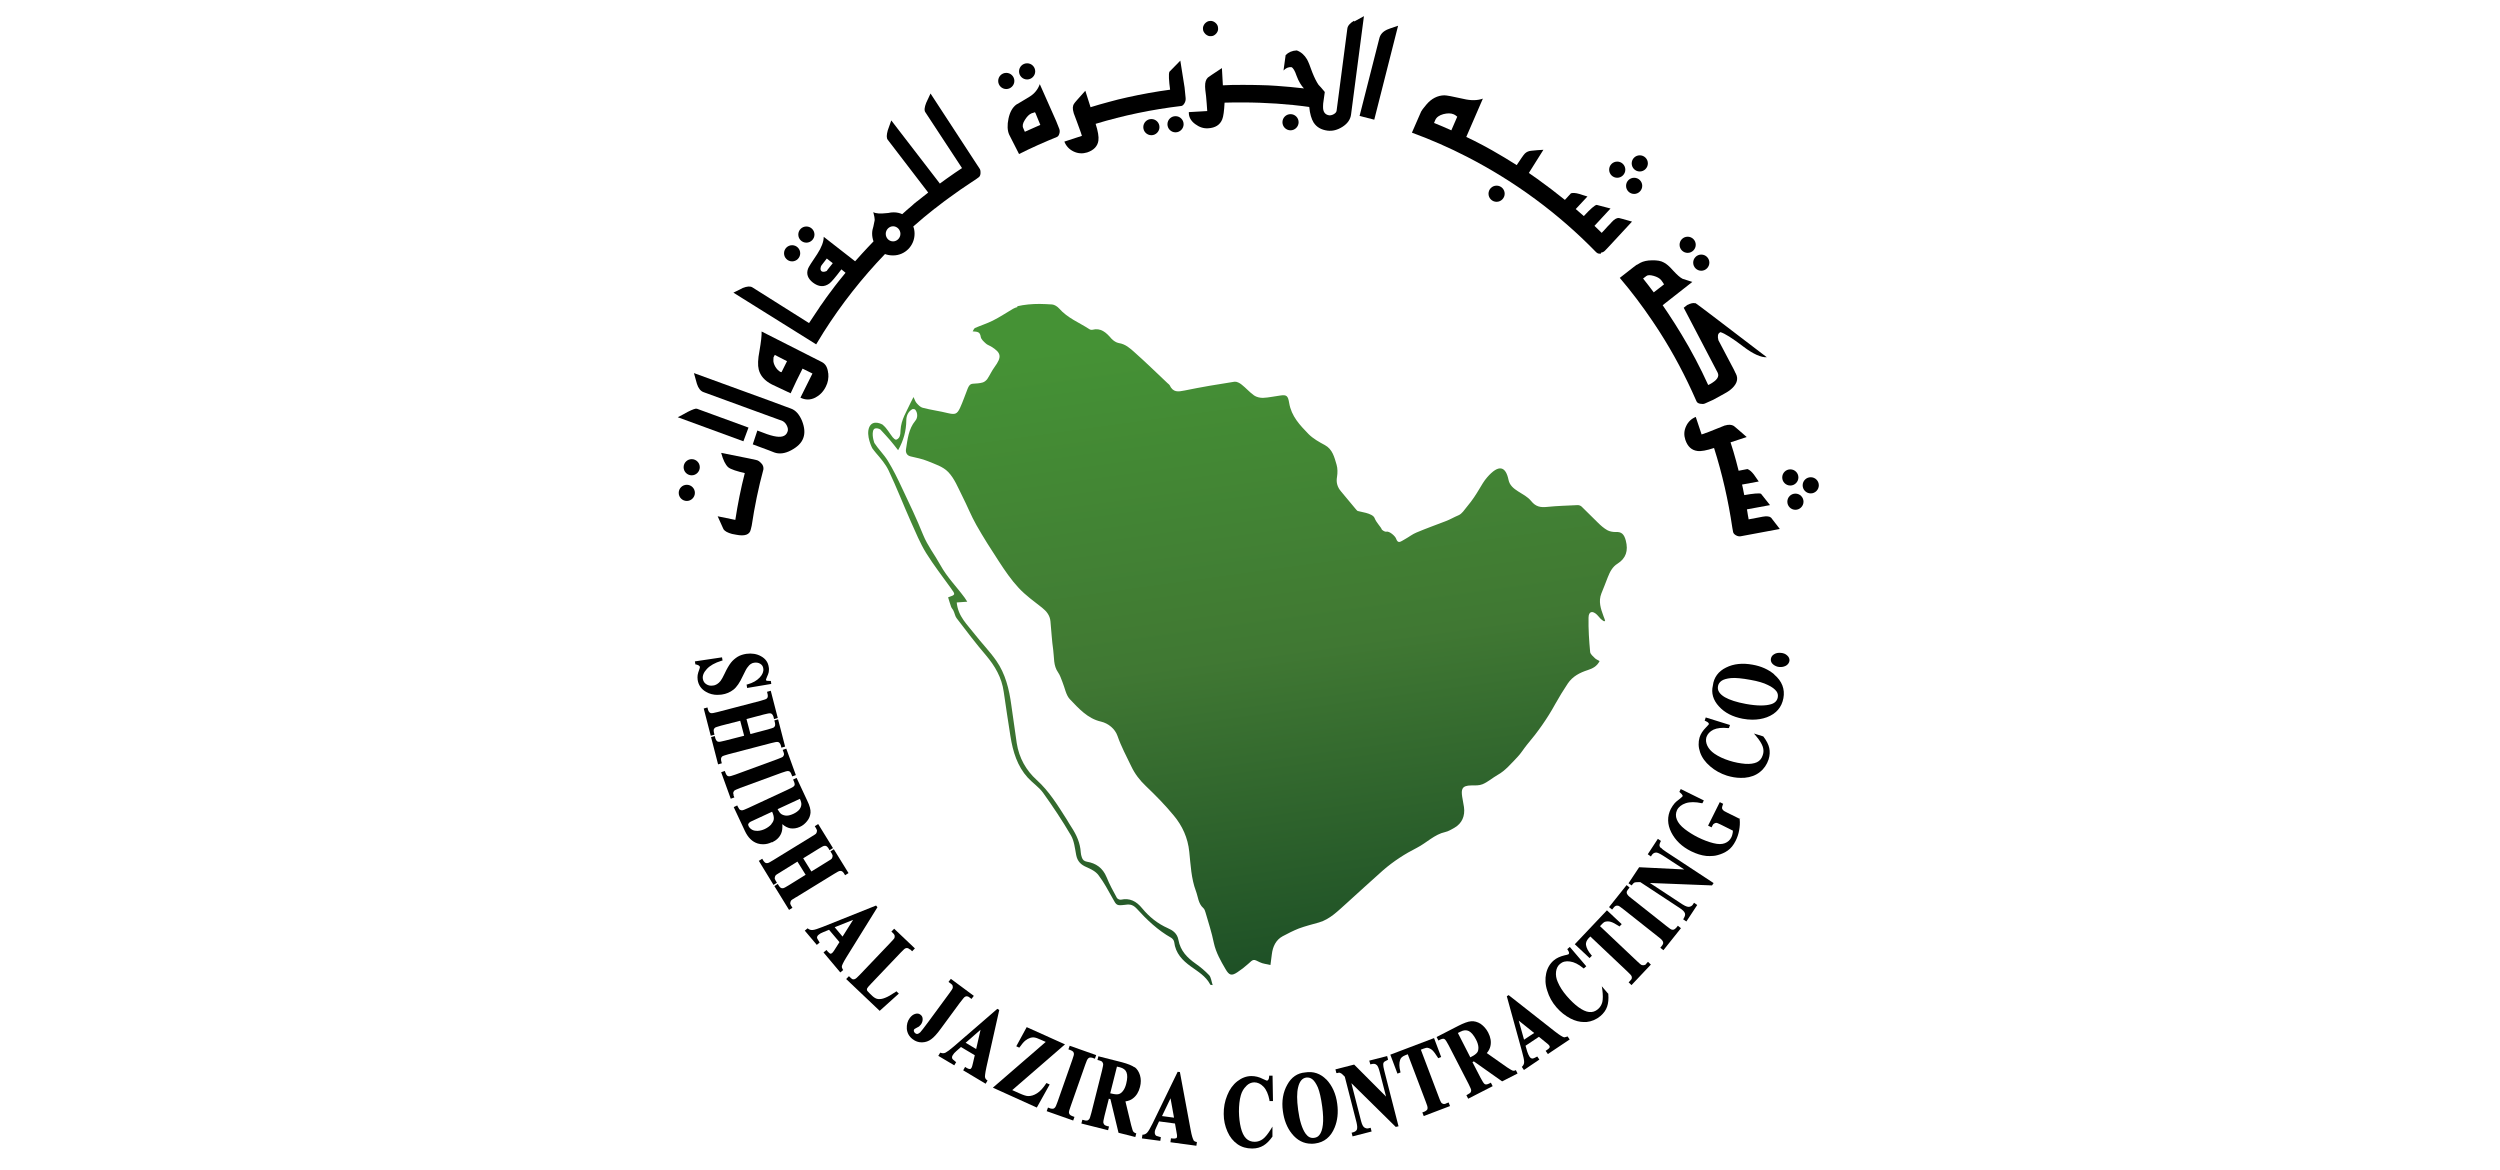 <?xml version="1.0" encoding="UTF-8"?>
<svg id="Layer_1" data-name="Layer 1" xmlns="http://www.w3.org/2000/svg" xmlns:xlink="http://www.w3.org/1999/xlink" viewBox="0 0 235 110">
  <defs>
    <style>
      .cls-1 {
        clip-path: url(#clippath-1);
      }

      .cls-2 {
        clip-path: url(#clippath);
      }

      .cls-3 {
        fill: none;
      }

      .cls-4 {
        fill: url(#linear-gradient);
      }
    </style>
    <clipPath id="clippath">
      <rect class="cls-3" x="63.65" y="1.15" width="107.7" height="107.7"/>
    </clipPath>
    <clipPath id="clippath-1">
      <path class="cls-3" d="m95.65,28.86c-.15.04-.29.09-.43.17-.63.37-1.24.78-1.9,1.11-.54.27-1.12.45-1.67.69-.1.05-.15.22-.22.32.41.04.69,0,.76.52.04.23.28.44.48.62.13.13.33.18.49.28.98.6,1.02.98.33,1.93-.26.35-.44.76-.68,1.12-.11.15-.27.28-.43.33-.3.09-.62.1-.93.12-.28.02-.39.22-.49.46-.24.61-.45,1.23-.72,1.82-.28.6-.49.63-1.11.49-.79-.2-1.61-.3-2.4-.51-.21-.05-.41-.26-.57-.44-.12-.13-.18-.34-.29-.57-.1.2-.18.35-.26.51-.38.84-.91,1.61-.96,2.61,0,.21-.02.44-.1.62-.05.12-.21.26-.32.27-.1.01-.23-.13-.32-.23-.3-.38-.54-.83-.88-1.12l-.06-.06s-.91-.55-1.26.23c-.34.79.28,1.98.28,1.98.11.16.23.3.35.45.44.51.9,1.04,1.19,1.65.76,1.6,1.39,3.24,2.11,4.85.44.98.85,1.98,1.4,2.88.72,1.16,1.56,2.24,2.35,3.34.44.61.44.6-.27.85.1.29.17.6.28.88.05.15.17.24.23.39.11.23.15.51.29.69.9,1.18,1.8,2.37,2.76,3.49.84,1,1.48,2.07,1.67,3.44.2,1.39.41,2.78.63,4.17.23,1.45.65,2.82,1.63,3.89.46.5,1.04.88,1.43,1.41.93,1.3,1.82,2.63,2.63,4.02.3.51.37,1.21.49,1.84.12.61.45.91.95,1.13.41.18.88.4,1.15.77.51.67.91,1.43,1.33,2.18.35.65.38.69,1.09.61.4-.05.73-.11,1.15.33.96,1.06,2.01,2.06,3.26,2.76.12.07.26.24.28.39.13,1.09.79,1.74,1.56,2.3.67.49,1.41.9,1.84,1.72,0,.02.07.01.22.04-.12-.35-.15-.73-.33-.93-.39-.41-.83-.78-1.29-1.1-.77-.55-1.41-1.18-1.6-2.22-.11-.62-.55-.91-1.01-1.11-.93-.41-1.73-1.05-2.39-1.85-.56-.69-1.18-1-2.01-.82-.11.02-.33-.07-.38-.18-.34-.62-.69-1.26-.96-1.93-.37-.9-1.02-1.32-1.85-1.46-.27-.05-.4-.17-.48-.41-.05-.15-.09-.3-.1-.46-.05-.89-.4-1.65-.87-2.37-.16-.23-.29-.48-.44-.72-.85-1.33-1.67-2.68-2.84-3.73-.98-.89-1.65-2.05-1.87-3.46-.17-1.19-.35-2.39-.51-3.58-.2-1.5-.56-2.94-1.41-4.16-.62-.89-1.38-1.66-2.04-2.51-.68-.89-1.56-1.65-1.68-2.97.3-.02.61-.04.99-.07-.11-.16-.18-.27-.24-.37-.76-1.04-1.66-1.93-2.29-3.08-.52-.95-1.19-1.79-1.62-2.84-.6-1.49-1.29-2.94-1.98-4.39-.41-.88-.84-1.76-1.34-2.57-.37-.6-.89-1.09-1.26-1.67,0,0-.24-.61-.13-1.11s.69-.16.69-.16c.3.33.61.65.9.99.26.29.49.61.77.96.52-.93.76-1.82.77-2.8,0-.45.18-.83.55-1.05.07-.04.24-.02.29.04.23.28.26.76,0,1.05-.63.76-.72,1.73-.87,2.67-.05.32.09.59.43.67.54.13,1.09.23,1.6.44.67.28,1.44.51,1.93,1.02.59.6.93,1.48,1.33,2.27.46.9.83,1.85,1.33,2.73.66,1.16,1.37,2.28,2.1,3.39.57.88,1.17,1.76,1.87,2.51.66.71,1.45,1.27,2.21,1.87.41.33.73.71.78,1.28.09.9.13,1.8.26,2.69.1.71,0,1.46.46,2.11.18.26.28.57.4.88.23.55.33,1.23.69,1.62.85.89,1.69,1.84,2.94,2.12.69.16,1.32.68,1.55,1.34.35,1.01.84,1.91,1.29,2.85.34.72.8,1.32,1.38,1.87.91.87,1.82,1.79,2.63,2.78.79.95,1.32,2.08,1.45,3.41.13,1.23.18,2.49.62,3.67.21.55.22,1.18.69,1.6.11.09.17.26.21.4.28.96.59,1.91.79,2.89.2.91.65,1.69,1.1,2.46.34.59.57.65,1.11.29.35-.23.69-.49,1.01-.78.51-.48.5-.46,1.1-.16.3.15.66.17,1,.26.05-.41.1-.72.13-1.01.09-.74.39-1.35,1.01-1.69.5-.27,1-.52,1.52-.73.62-.23,1.27-.39,1.9-.57,1.04-.3,1.79-1.09,2.58-1.79,1.15-1.04,2.28-2.08,3.44-3.11.98-.85,2.06-1.55,3.19-2.12.9-.46,1.65-1.26,2.66-1.48.3-.06.6-.26.88-.41.69-.4,1-1.1.88-1.94-.05-.33-.12-.65-.17-.98-.09-.65-.06-1.05.87-1.05.35,0,.72.02,1.04-.11.51-.21.94-.6,1.43-.88.71-.39,1.27-1.07,1.85-1.67.33-.34.59-.78.9-1.16,1-1.18,1.9-2.44,2.66-3.83.37-.66.76-1.3,1.18-1.93.46-.68,1.13-1.02,1.87-1.26.46-.15.87-.35,1.12-.85-.16-.1-.32-.15-.43-.26-.18-.18-.45-.39-.46-.61-.1-1.06-.17-2.13-.15-3.21.01-.6.37-.68.79-.28.13.12.23.27.35.39.1.1.22.17.33.24l.09-.07c-.05-.13-.09-.28-.15-.41-.26-.71-.5-1.39-.2-2.15.21-.5.4-1.01.6-1.52s.45-.99.91-1.27c.79-.5,1.04-1.21.78-2.19-.16-.59-.4-.83-.96-.79-.26,0-.55-.05-.77-.17-.32-.18-.62-.44-.89-.71-.51-.49-1.01-1.01-1.52-1.5-.09-.09-.24-.15-.37-.15-.96.05-1.93.07-2.89.17-.6.06-1.05,0-1.5-.56-.63-.78-1.91-.96-2.12-1.98-.26-1.27-.91-1.51-2.01-.24-.6.69-.85,1.51-1.88,2.74-.28.34-.48.68-.8.82-.5.21-.74.38-1.24.57-.91.35-1.83.68-2.73,1.06-.37.15-.69.41-1.05.61-.48.27-.67.48-.87-.06-.07-.2-.61-.72-.93-.63-.13.02-.4-.17-.41-.22-.05-.2-.51-.63-.67-1.06-.18-.48-1.45-.6-1.6-.67-.07-.05-.13-.13-.2-.21-.45-.55-.9-1.09-1.35-1.62-.34-.4-.48-.83-.38-1.38.06-.37.06-.79-.04-1.13-.21-.71-.38-1.46-1.1-1.85-.54-.29-1.1-.6-1.54-1.04-.79-.82-1.61-1.65-1.82-2.93-.11-.67-.24-.78-.84-.69-.55.07-1.09.2-1.63.22-.28,0-.6-.07-.83-.23-.41-.29-.77-.71-1.17-1.02-.18-.15-.46-.29-.66-.27-1.57.24-3.15.51-4.71.83-.6.12-1.07.2-1.4-.51-.04-.07-.12-.11-.18-.17-1.04-.98-2.06-1.98-3.11-2.91-.43-.39-.87-.78-1.48-.87-.24-.04-.51-.22-.69-.41-.5-.59-1.01-1.05-1.8-.84-.1.02-.22-.01-.3-.07-.95-.62-2.02-1.02-2.83-1.94-.16-.18-.43-.35-.65-.37-.4-.02-.79-.05-1.19-.05-.71,0-1.41.06-2.1.22"/>
    </clipPath>
    <linearGradient id="linear-gradient" x1="-639.18" y1="540.48" x2="-638.86" y2="540.48" gradientTransform="translate(-89070.97 147020.21) rotate(82.14) scale(207.71 -200.65) skewX(-.33)" gradientUnits="userSpaceOnUse">
      <stop offset="0" stop-color="#459235"/>
      <stop offset="0" stop-color="#459235"/>
      <stop offset=".46" stop-color="#407833"/>
      <stop offset="1" stop-color="#164723"/>
    </linearGradient>
  </defs>
  <g class="cls-2">
    <g>
      <path d="m67.46,65.31c.12,0,.24,0,.38-.02.43-.06.79-.22,1.1-.46s.6-.67.88-1.28c.2-.41.34-.69.43-.8.11-.16.23-.28.35-.35.09-.06.2-.1.32-.11.2-.02.38,0,.55.11.16.1.26.24.28.45.04.27-.07.55-.33.83-.27.29-.65.51-1.15.65l-.09.02.05.32,2.27-.38-.04-.28h-.09c-.24,0-.32-.02-.33-.04-.02-.01-.04-.02-.04-.06,0,0,0-.07.1-.29.09-.18.13-.32.16-.44.02-.16.04-.32,0-.48-.06-.44-.3-.78-.72-1.01-.4-.23-.88-.3-1.39-.23-.3.05-.57.13-.82.28-.23.15-.45.33-.62.55s-.38.56-.6,1.04c-.15.32-.28.55-.38.68-.1.12-.21.23-.33.3s-.24.12-.38.13c-.23.04-.44,0-.62-.12-.18-.11-.29-.27-.33-.5-.05-.29.07-.61.37-.93.29-.32.76-.59,1.39-.78l.09-.02-.05-.3-2.55.38.05.29h.07c.11.04.21.06.26.11.05.04.09.09.09.11,0,.04,0,.11-.05.23-.09.22-.13.4-.16.54-.02.15-.02.29,0,.45.07.49.34.88.78,1.13.33.2.71.29,1.1.29"/>
      <path d="m67.79,71.51c-.02-.11-.02-.2,0-.27.04-.07.07-.12.13-.16.04-.02.16-.07.55-.18l4.02-1.05c.39-.1.51-.11.55-.11.09,0,.16.02.2.06.06.05.11.13.15.24l.06.24.35-.1-.66-2.56-.35.1.06.24c.02.11.02.2,0,.27-.04.07-.07.12-.13.16-.04.02-.16.07-.55.18l-1.63.43-.37-1.41,1.63-.43c.39-.1.51-.11.55-.11.09,0,.16.02.2.06.06.05.11.13.15.24l.06.24.35-.1-.66-2.56-.35.1.06.24c.02.11.02.2,0,.27-.04.07-.07.12-.13.16-.04.02-.16.07-.55.18l-4.02,1.05c-.39.1-.51.11-.55.11-.09,0-.16-.02-.2-.06-.06-.05-.11-.13-.15-.24l-.06-.24-.35.1.66,2.56.35-.1-.06-.24c-.02-.11-.02-.2,0-.27.04-.07.07-.12.13-.16.04-.02.16-.07.55-.18l1.8-.46.37,1.41-1.8.46c-.39.1-.51.11-.55.11-.09,0-.16-.02-.2-.06-.06-.05-.11-.13-.15-.24l-.06-.24-.35.1.66,2.56.35-.1s-.06-.24-.06-.24Z"/>
      <path d="m68.96,74.73c-.04-.1-.05-.2-.02-.26.02-.07.06-.13.11-.17.04-.02.15-.09.52-.23l3.9-1.43c.38-.13.5-.16.54-.16.09,0,.16,0,.21.04.07.05.12.12.16.23l.09.23.34-.12-.9-2.49-.34.12.09.23c.04.1.05.2.02.26-.02.07-.06.13-.11.17-.04.02-.15.09-.54.23l-3.9,1.43c-.38.13-.5.16-.54.16-.09,0-.16,0-.21-.04-.07-.05-.12-.12-.16-.23l-.09-.23-.34.12.9,2.49.34-.12-.09-.23h.01Z"/>
      <path d="m72.56,79.19c.43-.2.73-.49.88-.87.09-.22.12-.49.1-.85.24.22.5.34.74.39.3.05.61,0,.9-.13.28-.12.51-.32.69-.55.2-.24.29-.5.32-.78.02-.28-.07-.66-.32-1.16l-.99-2.12-.33.16.04.09c.11.23.11.33.11.38,0,.07-.05.13-.1.18-.04.04-.15.11-.54.29l-3.72,1.73c-.39.18-.52.22-.57.22-.07,0-.13,0-.21-.05-.04-.02-.11-.09-.22-.32l-.04-.09-.33.16,1.05,2.24c.29.62.69,1.02,1.21,1.18.16.05.33.07.5.07.27,0,.55-.06.82-.2m.57-3.11l2.07-.96c.11.24.16.44.13.59-.02.16-.09.3-.2.44-.12.13-.3.27-.54.38-.24.11-.45.17-.63.17-.17,0-.34-.05-.48-.13-.12-.07-.24-.23-.37-.46m-.59,1.4c-.16.18-.37.33-.62.45-.22.1-.44.16-.66.17-.21,0-.39-.02-.54-.11s-.26-.2-.33-.35c-.04-.09-.04-.16,0-.22.04-.07.12-.15.26-.21l1.96-.91c.12.27.17.48.16.65,0,.17-.09.35-.24.52"/>
      <path d="m74.85,84.33l3.55-2.18c.34-.21.45-.26.49-.27.09-.02.16-.02.21,0,.07.02.15.09.21.18l.13.21.32-.2-1.38-2.24-.32.2.13.21c.06.1.09.18.07.26,0,.07-.04.15-.07.2-.02.04-.12.12-.48.33l-1.44.89-.77-1.24,1.44-.89c.34-.21.45-.26.49-.27.09-.02.16-.02.21,0,.07.02.15.1.21.18l.13.22.32-.2-1.39-2.26-.32.2.13.22c.06.1.09.18.07.26,0,.07-.04.15-.07.2-.02.04-.12.12-.48.33l-3.55,2.18c-.34.21-.45.26-.49.27-.09.02-.16.02-.21,0-.07-.02-.15-.1-.21-.18l-.13-.22-.32.2,1.38,2.26.32-.2-.13-.22c-.06-.1-.09-.18-.07-.26,0-.07.04-.15.07-.2.02-.04.12-.12.48-.33l1.58-.98.77,1.24-1.58.98c-.34.21-.45.26-.49.27-.09.02-.16.02-.21,0-.07-.02-.15-.09-.21-.18l-.13-.21-.32.2,1.38,2.24.32-.2-.13-.21c-.06-.1-.09-.18-.07-.26,0-.07.04-.15.07-.2.02-.04.12-.12.48-.33"/>
      <path d="m79.13,90.84c.02-.1.11-.34.44-.87l2.91-4.69-.13-.16-5,2c-.46.18-.78.29-.96.3-.16.01-.29-.02-.41-.11l-.06-.05-.27.22,1.13,1.34.27-.23-.05-.07c-.17-.26-.2-.34-.2-.37,0-.11.05-.21.16-.29.1-.09.23-.16.43-.24l.54-.22.98,1.16-.4.63c-.15.24-.18.28-.2.29-.04.05-.06.09-.1.11-.05.04-.1.06-.13.06-.05,0-.13-.05-.27-.2l-.12-.15-.28.23,1.58,1.88.27-.23-.05-.07c-.06-.1-.09-.2-.07-.29m1.05-4.35l-.99,1.57-.74-.88,1.73-.69Z"/>
      <path d="m85.52,89.21l.22.21.26-.27-1.95-1.85-.26.27.18.17c.07.07.12.15.13.22,0,.07,0,.15-.02.21-.02.04-.1.15-.38.44l-2.87,3.01c-.28.29-.38.37-.41.38-.07.05-.15.06-.2.06-.09,0-.17-.05-.24-.13l-.18-.17-.26.27,3.15,2.99,1.8-1.62-.23-.22-.06.05c-.41.28-.76.48-1.01.57-.24.1-.46.13-.65.11-.18-.02-.35-.12-.52-.27l-.28-.27c-.21-.2-.24-.27-.24-.28-.02-.06-.01-.12.01-.18.02-.05.11-.17.38-.45l2.77-2.91c.28-.29.38-.37.4-.38.07-.05.15-.06.21-.05.09,0,.17.05.24.13"/>
      <path d="m90.3,94.17c.23-.32.33-.4.35-.43.07-.05.13-.09.2-.09.09,0,.17.02.27.1l.2.15.22-.29-2.16-1.6-.22.29.23.17c.09.06.15.13.16.21.02.07.02.15,0,.21-.01.04-.07.16-.32.49l-2,2.72c-.39.52-.63.84-.73.94-.1.09-.18.13-.26.15-.06,0-.12,0-.18-.05-.1-.07-.15-.15-.16-.24,0-.06,0-.11.04-.15,0,0,.05-.05.21-.13.17-.09.22-.12.24-.13.06-.05.11-.11.17-.18.12-.16.17-.33.17-.51s-.07-.33-.22-.43c-.15-.11-.3-.12-.5-.06-.18.06-.34.18-.49.38-.22.29-.3.63-.28,1.02.04.4.22.73.56.98.26.2.54.29.83.29h.06c.32-.01.6-.11.84-.29.24-.17.55-.5.91-1l1.83-2.49h.02Z"/>
      <path d="m92.59,101.29c-.01-.11,0-.35.13-.96l1.21-5.39-.18-.11-4.07,3.52c-.38.33-.65.52-.8.6-.15.07-.29.07-.43.02l-.07-.02-.18.3,1.5.89.18-.3-.07-.05c-.24-.18-.29-.26-.3-.29-.04-.1-.02-.21.06-.33.06-.11.17-.23.33-.37l.43-.38,1.3.77-.17.73c-.06.28-.09.33-.09.34-.01.05-.04.1-.06.13-.04.06-.07.09-.11.1-.05,0-.15,0-.32-.1l-.16-.1-.18.32,2.11,1.26.18-.3-.07-.05c-.1-.07-.15-.16-.16-.26m-.43-4.45l-.41,1.8-.99-.59s1.4-1.22,1.4-1.22Z"/>
      <path d="m98.37,101.8l-.05.07c-.27.41-.55.72-.84.9-.28.18-.57.27-.84.26-.17,0-.44-.09-.82-.26l-.67-.3,4.96-4.3-3.6-1.62-.98,1.8.28.13.05-.06c.17-.24.33-.44.5-.59.16-.13.32-.22.48-.27s.32-.06.48-.02c.05,0,.18.05.48.18l.5.22-4.97,4.3,4.13,1.87,1.21-2.17-.29-.13h0Z"/>
      <path d="m100.54,104.74c-.05-.06-.06-.13-.06-.2,0-.04.02-.17.16-.55l1.38-3.93c.13-.38.2-.49.22-.51.05-.07.11-.11.16-.13.07-.02.17-.02.28.01l.24.09.12-.34-2.49-.88-.12.34.24.09c.1.04.17.09.22.15.04.07.06.13.06.2,0,.04-.02.17-.16.56l-1.38,3.93c-.13.38-.2.49-.22.51-.05.07-.11.11-.16.13-.07.02-.17.02-.28-.01l-.24-.09-.12.34,2.49.88.12-.34-.24-.09c-.1-.04-.17-.09-.22-.15"/>
      <path d="m106.65,100.33c-.24-.17-.63-.33-1.19-.48l-2.21-.56-.09.35.1.02c.24.06.33.12.35.16.05.06.07.12.09.2,0,.05,0,.18-.11.61l-1,3.97c-.11.41-.16.55-.2.59-.04.06-.1.1-.16.13-.04.01-.15.04-.39-.04l-.1-.02-.09.35,2.51.63.09-.35-.1-.02c-.24-.06-.33-.12-.35-.16-.05-.06-.07-.12-.09-.2,0-.05,0-.18.11-.61l.41-1.62.15.04.76,3.16,1.58.4.09-.35-.09-.02c-.1-.04-.17-.1-.22-.18-.02-.05-.07-.18-.17-.56l-.54-2.24c.27-.04.5-.12.69-.27.33-.24.56-.61.68-1.09.1-.39.1-.74,0-1.09-.1-.33-.27-.6-.51-.78m-1.66-.04l.27.06c.33.09.54.24.63.48.1.24.09.6-.02,1.04-.07.3-.18.55-.32.72-.12.16-.27.26-.41.29-.16.04-.39.01-.68-.06l-.1-.02s.63-2.5.63-2.5Z"/>
      <path d="m112.18,107.14c-.05-.09-.15-.33-.26-.94l-1.01-5.43-.21-.02-2.35,4.84c-.22.45-.39.74-.51.87-.11.12-.23.18-.38.2h-.07l-.05.35,1.73.23.05-.35-.09-.02c-.29-.07-.38-.12-.39-.15-.07-.07-.1-.18-.09-.33.01-.12.07-.28.16-.46l.24-.52,1.5.2.13.74c.05.28.06.34.06.35v.15c0,.06-.02.11-.06.13-.04.02-.13.06-.33.04l-.18-.02-.05.37,2.44.33.05-.35-.09-.02c-.11-.02-.2-.09-.24-.17m-1.82-2.1l-1.13-.15.8-1.67.33,1.83h0Z"/>
      <path d="m117.16,102.07c.22-.22.46-.32.73-.33.32,0,.61.13.88.41.27.28.45.71.56,1.26v.09h.33l-.04-2.39h-.32v.1c-.01.17-.05.26-.09.3-.05.06-.09.07-.11.07,0,0-.07,0-.37-.15-.38-.2-.74-.28-1.1-.28-.46,0-.91.17-1.32.49s-.73.76-.95,1.32c-.23.55-.34,1.15-.33,1.76,0,.59.12,1.13.35,1.65.22.51.55.91.95,1.19.39.27.85.4,1.35.4h.05c.39,0,.74-.1,1.04-.28s.57-.46.84-.84v-.94l-.17.28c-.26.41-.5.72-.73.89-.22.16-.48.26-.76.26-.33,0-.6-.1-.82-.32s-.38-.56-.49-1c-.11-.45-.17-.96-.18-1.52,0-.56.05-1.09.18-1.54.1-.35.27-.63.5-.85"/>
      <path d="m124.68,101.48c-.56-.57-1.23-.8-2-.67-.72.06-1.29.44-1.68,1.16-.39.69-.54,1.54-.41,2.47.11.84.39,1.56.84,2.12.5.63,1.12.95,1.84.95.11,0,.22,0,.34-.02.87-.11,1.49-.62,1.85-1.51.27-.66.35-1.4.24-2.22-.12-.95-.48-1.72-1.02-2.29m-2.66,2.82c-.12-.89-.12-1.58,0-2.07.13-.57.39-.88.77-.93.21-.02.39.02.57.16s.35.39.52.77c.16.39.3,1,.41,1.82.09.68.11,1.26.06,1.69-.05.43-.16.76-.33.96-.12.16-.28.24-.5.27-.32.04-.57-.09-.79-.39-.33-.46-.57-1.22-.71-2.27"/>
      <path d="m130.02,100.09c0-.11.02-.2.07-.24.02-.04.1-.1.32-.2l.07-.04-.09-.34-1.68.43.1.35.1-.02c.22-.06.38-.04.51.09.07.06.17.23.28.67l.59,2.29-3-3.01-1.76.45.09.35h.09c.12-.05.22-.05.28-.01.05.01.15.07.3.23l.12.12,1.1,4.29c.07.3.09.52.04.67-.05.13-.18.22-.4.28l-.1.02.09.35,1.79-.46-.09-.35-.2.05c-.13.04-.26,0-.38-.07-.09-.05-.22-.21-.32-.61l-.91-3.56,4.17,4.11.26-.06-1.33-5.19c-.07-.28-.11-.48-.1-.6"/>
      <path d="m135.92,103.74c-.1.04-.2.05-.27.02-.07-.02-.13-.06-.17-.11-.02-.04-.1-.15-.23-.52l-1.69-4.46.23-.09c.23-.09.35-.1.4-.09.17.04.32.11.45.23.13.12.3.35.51.68l.04.07.28-.11-.67-1.78-4.11,1.56.67,1.78.29-.11-.02-.09c-.11-.44-.12-.8-.02-1.09.06-.2.22-.33.49-.44l.23-.09,1.69,4.46c.15.38.17.49.17.54,0,.09,0,.16-.04.21-.05.07-.12.12-.22.17l-.23.09.13.34,2.47-.94-.13-.34-.23.09h-.02Z"/>
      <path d="m142.44,100.62c-.1.04-.2.04-.29,0-.05-.02-.18-.09-.5-.3l-1.89-1.33c.18-.21.29-.43.34-.66.09-.4.02-.83-.21-1.27-.18-.35-.43-.62-.71-.82-.29-.18-.6-.27-.9-.24-.29.02-.69.17-1.22.44l-2.02,1.04.17.33.09-.05c.22-.11.33-.12.37-.12.07,0,.13.04.18.09.04.04.12.15.32.52l1.88,3.65c.2.39.23.51.24.56,0,.07,0,.13-.04.21-.02.04-.09.11-.32.23l-.09.05.17.33,2.3-1.18-.17-.33-.09.05c-.23.12-.33.12-.37.12-.07,0-.13-.04-.18-.09-.04-.04-.12-.15-.32-.52l-.77-1.49.13-.07,2.66,1.88,1.45-.74-.16-.32-.09.04h.01Zm-3.47-2.17c0,.2-.02.37-.12.49-.1.13-.28.27-.55.4l-.09.05-1.17-2.29.24-.12c.3-.16.56-.17.79-.06.23.12.46.39.67.79.15.28.22.54.23.74"/>
      <path d="m147.26,97.45c-.11.05-.21.07-.29.04-.1-.04-.32-.15-.82-.54l-4.34-3.41-.17.11,1.43,5.19c.13.48.2.8.2.99,0,.16-.06.29-.16.4l-.06.06.2.29,1.45-.98-.2-.29-.07.04c-.27.15-.37.16-.39.15-.11,0-.2-.07-.28-.2-.07-.1-.13-.26-.2-.45l-.16-.55,1.26-.84.59.48c.22.17.27.22.28.23.04.04.07.07.1.11.04.06.05.1.04.15,0,.05-.06.13-.22.24l-.16.11.21.3,2.05-1.37-.2-.29-.07.04h0Zm-3.05-.35l-.95.63-.5-1.79s1.45,1.16,1.45,1.16Z"/>
      <path d="m151.16,93.4l-.59-.69.05.33c.06.49.06.87,0,1.15-.07.27-.21.5-.41.67-.26.22-.52.3-.83.27s-.65-.2-1.01-.46c-.38-.28-.74-.63-1.11-1.06-.37-.43-.65-.87-.83-1.3-.15-.33-.2-.66-.16-.98.04-.3.16-.55.37-.72.24-.21.55-.29.94-.23.39.05.8.26,1.23.61l.06.05.24-.21-1.55-1.82-.24.21.05.07c.1.15.12.23.12.28,0,.07-.02.11-.04.12,0,0-.06.05-.38.11-.41.1-.77.26-1.02.48-.35.3-.6.71-.71,1.22-.11.5-.09,1.05.1,1.62.17.57.46,1.1.87,1.57.38.44.82.79,1.32,1.05.43.22.85.33,1.27.33h.22c.49-.05.94-.24,1.33-.57.3-.26.51-.55.62-.88.11-.32.15-.72.11-1.18v-.04h-.01Z"/>
      <path d="m154.75,90.6c-.07.09-.15.12-.23.13-.07,0-.15,0-.21-.02-.04-.01-.15-.09-.44-.37l-3.47-3.28.17-.18c.17-.18.27-.23.33-.24.17-.04.33-.04.5.01.18.05.44.18.76.39l.07.05.21-.22-1.39-1.3-3.02,3.19,1.39,1.3.22-.23-.06-.06c-.29-.34-.46-.67-.5-.96-.02-.2.05-.39.24-.61l.17-.17,3.47,3.28c.29.27.37.38.38.4.05.07.06.15.05.21,0,.09-.05.17-.13.24l-.17.18.27.26,1.82-1.93-.27-.26-.17.18h.02Z"/>
      <path d="m157.55,87.22c-.07.09-.13.13-.21.16s-.15.01-.21,0c-.04-.01-.16-.07-.48-.33l-3.26-2.58c-.32-.24-.39-.34-.41-.38-.05-.07-.07-.13-.07-.2,0-.09.04-.17.11-.26l.16-.2-.28-.23-1.65,2.07.29.23.16-.2c.07-.09.13-.13.21-.16.07-.01.15-.01.21,0,.04.01.16.07.48.33l3.26,2.58c.32.24.39.34.41.38.05.07.07.13.07.2,0,.09-.04.17-.11.26l-.16.2.29.23,1.65-2.07-.29-.23-.16.2h-.01Z"/>
      <path d="m156.1,79.7c-.07-.09-.11-.16-.11-.23,0-.04,0-.13.1-.35l.04-.07-.29-.2-.95,1.45.3.21.05-.09c.12-.2.27-.28.44-.28.1,0,.28.06.66.3l1.98,1.29-4.24-.21-1,1.51.3.2.05-.07c.07-.1.15-.17.21-.2.05-.02.16-.04.38-.04h.17l3.71,2.44c.26.17.43.33.48.48.05.13.01.29-.11.49l-.05.09.3.2,1.02-1.55-.3-.21-.11.17c-.07.11-.18.18-.33.21-.1.02-.29,0-.65-.23l-3.06-2.01,5.84.23.15-.22-4.47-2.94c-.24-.16-.4-.28-.48-.38"/>
      <path d="m163.57,76.99l-1.23-.61c-.27-.13-.33-.18-.35-.21-.07-.07-.11-.13-.12-.2,0-.05,0-.13.07-.32l.04-.09-.32-.16-1.1,2.21.33.16.1-.2c.04-.09.1-.13.17-.17s.13-.05.2-.05c.04,0,.13.04.41.17l1.12.56c0,.11-.01.22-.04.32-.02.11-.06.22-.1.3-.13.27-.33.45-.61.56s-.63.11-1.07,0c-.45-.11-.94-.29-1.48-.56-.44-.22-.85-.48-1.23-.77-.37-.29-.62-.59-.74-.9-.12-.3-.11-.59.02-.88.15-.3.43-.52.82-.65.4-.13.91-.13,1.5,0h.07l.13-.26-2.17-1.07-.13.27.06.05c.16.13.21.22.23.26.04.07.01.11,0,.12,0,0-.05.06-.3.26-.22.16-.35.28-.43.37-.13.15-.26.34-.37.55-.34.69-.33,1.44.05,2.19s1,1.35,1.87,1.78c.49.24.96.39,1.43.44.11,0,.22.01.32.01.26,0,.5-.02.74-.09.34-.09.67-.23.95-.43.29-.2.54-.51.74-.91.16-.32.27-.65.33-.99s.09-.68.05-1.05v-.05h.04Z"/>
      <path d="m165.76,69.24l-.02-.02-.87-.27.22.26c.32.38.52.71.61.98s.09.54,0,.79c-.1.32-.28.54-.55.67-.28.13-.65.18-1.1.15-.46-.04-.98-.13-1.5-.3-.54-.17-1.01-.39-1.4-.66-.3-.21-.52-.45-.66-.74-.13-.28-.16-.54-.09-.8.1-.3.32-.54.66-.71.35-.16.82-.21,1.37-.15h.09l.1-.29-2.28-.71-.1.3.09.04c.16.07.23.13.26.17.05.06.04.11.04.13,0,0-.04.07-.26.29-.3.3-.51.62-.61.95-.13.44-.12.91.05,1.4s.49.93.95,1.32c.45.39.98.68,1.57.87.43.13.87.21,1.29.21.12,0,.26,0,.38-.01.56-.05,1.05-.23,1.43-.54.39-.3.66-.71.82-1.19.12-.38.13-.74.06-1.07s-.26-.69-.54-1.06"/>
      <path d="m166.78,63.39c-.55-.46-1.23-.77-2.04-.91-.94-.17-1.78-.09-2.49.27-.72.35-1.15.93-1.24,1.69-.17.69.02,1.37.57,1.96.54.6,1.29.98,2.23,1.16.32.06.62.09.91.09.49,0,.94-.07,1.37-.23.87-.33,1.39-.93,1.55-1.79.16-.85-.13-1.61-.87-2.23m-5.28,1.1c.04-.21.15-.37.33-.5.18-.13.49-.22.89-.26.41-.04,1.04.02,1.85.17.68.12,1.23.28,1.62.48.39.18.66.39.82.61.11.16.15.34.11.56-.06.3-.26.52-.61.63-.54.17-1.34.17-2.38-.02-.88-.16-1.54-.38-1.98-.63-.51-.3-.72-.65-.65-1.02"/>
      <path d="m167.99,61.61c-.16-.15-.35-.22-.59-.24s-.44.01-.62.12c-.2.11-.29.27-.32.46-.02.2.05.37.22.51.16.13.35.22.59.24h.12c.18,0,.35-.05.5-.13.18-.11.29-.27.32-.45.02-.18-.05-.37-.22-.51"/>
      <path d="m70.35,40.19l-4.84-1.77c-.11-.04-.39.06-.87.3-.3.17-.61.34-.93.5l6.17,2.26.48-1.29h-.01Z"/>
      <path d="m113.33,3.22c.16.13.32.2.5.18.2,0,.35-.09.49-.24.13-.15.2-.32.18-.5,0-.21-.09-.38-.24-.51-.15-.13-.32-.2-.51-.18-.2,0-.35.1-.49.24-.13.16-.2.33-.18.52,0,.18.1.34.24.48"/>
      <path d="m75.4,39.58c-.26-.62-.6-1.01-1.04-1.17l-.57-.21-1.51-.56-7.05-2.57c.09.34.18.68.28,1.01.13.41.34.68.62.78l5.64,2.06,1.51.55.18.06c.2.07.37.22.49.45s.15.44.07.62c-.16.43-.59.55-1.3.39-.18-.04-.39-.1-.62-.18-.15-.05-.33-.12-.56-.21-.17-.06-.29-.11-.35-.13-.15.44-.29.87-.43,1.3l1.51.56.51.2c.46.17,1,.11,1.58-.2s.98-.68,1.15-1.16c.17-.46.12-1-.12-1.61"/>
      <path d="m167.27,49.68c-.51-.67-.78-1.01-.79-1.02-.15-.13-.41-.16-.79-.09-.07.01-.26.05-.52.1-.18.04-.52.1-.8.15h0c-.01-.12-.04-.23-.06-.34-.02-.12-.04-.26-.06-.38-.01-.07-.02-.15-.04-.22l2.17-.4-.84-1.06c-.13-.09-.79-.02-1.58.12-.02-.11-.05-.23-.07-.34-.01-.09-.04-.17-.05-.26-.02-.13-.06-.26-.09-.39l1.57-.29c-.16-.22-.3-.44-.46-.66-.21-.27-.41-.44-.6-.51l-.83.16c.06.22.11.44.16.66-.05-.22-.11-.44-.16-.66-.07-.3-.16-.62-.24-.93-.16-.59-.33-1.17-.52-1.74l1.52-.5c-.77-.67-1.17-1.02-1.21-1.04-.21-.13-.49-.15-.85-.04.01.04.02.07.04.11-.01-.04-.02-.07-.04-.11-.02,0-.04,0-.06.02-.07.02-.34.13-.8.32-.22.09-.44.17-.65.26-.23.09-.45.17-.67.24l-.55-1.65c-.41.17-.72.46-.91.88-.2.43-.21.84-.07,1.27.21.63.59.98,1.13,1.05.35.05.88-.05,1.57-.28.77,2.43,1.34,4.93,1.72,7.51l.07.38c.02.12.11.23.27.32s.3.11.44.09l3.65-.68.02-.04Z"/>
      <path d="m169.05,44.88c0,.41-.34.76-.76.76s-.76-.34-.76-.76.34-.76.76-.76.76.34.76.76"/>
      <path d="m170.97,45.62c0,.41-.34.76-.76.76s-.76-.34-.76-.76.34-.76.76-.76.76.34.76.76"/>
      <path d="m169.53,47.16c0,.41-.34.76-.76.76s-.76-.34-.76-.76.34-.76.76-.76.76.34.76.76"/>
      <path d="m159.4,23.01c0,.41-.34.76-.76.76s-.76-.34-.76-.76.34-.76.76-.76.76.34.76.76"/>
      <path d="m160.68,24.69c0,.41-.34.76-.76.76s-.76-.34-.76-.76.34-.76.76-.76.76.34.76.76"/>
      <path d="m141.44,18.21c0,.41-.34.76-.76.76s-.76-.34-.76-.76.34-.76.76-.76.76.34.76.76"/>
      <path d="m122.07,11.49c0,.41-.34.76-.76.76s-.76-.34-.76-.76.34-.76.76-.76.76.34.76.76"/>
      <path d="m111.26,11.68c0,.41-.34.76-.76.76s-.76-.34-.76-.76.34-.76.76-.76.76.34.76.76"/>
      <path d="m108.99,11.95c0,.41-.34.76-.76.76s-.76-.34-.76-.76.34-.76.76-.76.76.34.76.76"/>
      <path d="m75.22,23.81c0,.41-.34.76-.76.76s-.76-.34-.76-.76.34-.76.76-.76.76.34.76.76"/>
      <path d="m76.56,22.05c0,.41-.34.76-.76.76s-.76-.34-.76-.76.34-.76.76-.76.76.34.76.76"/>
      <path d="m152.78,15.95c0,.41-.34.76-.76.76s-.76-.34-.76-.76.34-.76.76-.76.76.34.76.76"/>
      <path d="m154.37,17.47c0,.41-.34.76-.76.76s-.76-.34-.76-.76.34-.76.76-.76.76.34.76.76"/>
      <path d="m154.9,15.36c0,.41-.34.76-.76.76s-.76-.34-.76-.76.34-.76.76-.76.76.34.76.76"/>
      <path d="m130.34,2.81c-.38.18-.61.46-.69.82l-1.85,7.27c.46.11.93.23,1.38.35l2.24-8.83c-.62.21-.99.33-1.07.38"/>
      <path d="m127.28,1.95c-.39.23-.6.48-.63.74l-.8,6.12-.21,1.6h0c-.02.13-.11.23-.26.32-.16.09-.3.12-.44.11-.34-.05-.54-.27-.57-.66-.01-.13,0-.29.01-.46l.15-1.07s-.05-.06-.07-.09c-.2-.24-.37-.44-.52-.59-.18-.26-.38-.65-.59-1.18-.21-.6-.37-1-.49-1.21-.24-.41-.56-.69-.96-.84-.44.02-.78.17-1.05.44l-.2,1.45c.21-.23.46-.34.74-.32.16.06.33.34.49.82.18.5.45.94.69,1.18-.85-.1-1.72-.18-2.58-.24-.52-.04-1.05-.06-1.57-.07-.55-.02-1.1-.02-1.66-.02h-.02c-.6,0-1.19,0-1.79.04l-.09-1.62c-.83.55-1.27.84-1.32.89-.18.17-.27.45-.26.82v.06c0,.09.02.37.09.87.02.24.05.48.06.69.02.24.04.48.05.71l-1.73.1v.07c0,.4.2.76.59,1.05s.79.43,1.23.4c.67-.04,1.11-.32,1.32-.84.11-.27.18-.79.22-1.57.56-.02,1.11-.02,1.67-.02,1.09,0,2.17.04,3.23.11,1.02.07,2.05.17,3.06.32.06.65.21,1.13.41,1.46.28.43.71.68,1.3.76.48.06.95-.06,1.43-.37.46-.3.73-.68.79-1.15h0s.21-1.61.21-1.61l1-7.63c-.3.17-.61.33-.91.5"/>
      <path d="m111.45,9.22l-.1-1-.4-2.52c-.34.34-.68.68-1.02,1.04-.1.18-.05.89.06,1.69-1.35.18-2.71.43-4.02.72-.59.13-1.16.27-1.73.43-.59.16-1.17.32-1.74.5v-.04l-.48-1.51c-.68.76-1.04,1.16-1.05,1.21-.15.21-.16.49-.05.85,0,.01,0,.04.01.05.02.07.12.34.3.8.09.22.17.44.24.66.09.23.16.45.23.67l-1.65.54c.16.41.45.73.87.93s.84.22,1.27.09c.63-.21.99-.59,1.06-1.12.05-.35-.04-.88-.26-1.57,2.6-.79,5.29-1.35,8.06-1.68.11-.02.2-.11.28-.24.1-.16.13-.32.12-.46"/>
      <path d="m97.31,6.71c0,.41-.34.76-.76.76s-.76-.34-.76-.76.34-.76.76-.76.76.34.76.76"/>
      <path d="m95.35,7.61c0,.41-.34.76-.76.76s-.76-.34-.76-.76.34-.76.76-.76.76.34.76.76"/>
      <path d="m99.58,12.56c.05-.17.04-.32-.01-.45l-.29-.73-1.54-3.47c-.18.5-.5.89-.93,1.16s-.87.52-1.29.77c-.34.26-.59.69-.72,1.3s-.11,1.12.06,1.51l.93,1.83c1.17-.59,2.37-1.12,3.57-1.61.11-.05.18-.16.22-.32m-3.24-.15l-.16-.37c-.09-.2-.04-.45.16-.76.2-.32.39-.51.61-.61.04-.01.09-.04.16-.05.07-.02.13-.04.17-.06.01,0,.05.06.09.16l.07.18c.04.1.16.38.35.85-.49.21-.98.43-1.46.65"/>
      <path d="m150.49,23.75c.17-.02.3-.1.4-.21l.39-.41,2.13-2.3c-.8-.23-1.22-.34-1.24-.34-.2-.01-.43.12-.68.4-.05.06-.17.2-.37.39-.18.21-.4.44-.56.61-.22-.22-.45-.44-.68-.66l1.51-1.63c-.44-.11-.88-.23-1.3-.34-.17.01-.6.39-1.21,1.05-.24-.22-.5-.44-.76-.66l1.1-1.18c-.26-.07-.5-.16-.77-.24-.33-.1-.6-.11-.78-.06l-.57.62c-.84-.68-1.71-1.34-2.6-1.98-.27-.18-.52-.37-.79-.55l1.37-2.18c-.39.02-.77.05-1.13.09-.26.02-.45.11-.61.26-.12.11-.45.61-.77,1.09-.77-.49-1.54-.95-2.33-1.4-.56-.32-1.12-.61-1.69-.9-.24-.12-.48-.24-.72-.35l1.56-3.6c-.5.18-1.11.2-1.85.02-.98-.22-1.56-.33-1.77-.33-.63.01-1.21.3-1.69.87-.29.34-.45.56-.49.65l-.22.5h0l-.65,1.49c1.78.65,3.51,1.41,5.18,2.27,4.51,2.32,8.61,5.34,12.12,8.95l.07.06c.1.09.23.11.4.09m-14.07-11.59c-.54-.24-1.07-.48-1.62-.69l.11-.27c.12-.27.37-.45.76-.56.39-.1.72-.1.99.02.09.04.2.11.32.22l-.55,1.27h0Z"/>
      <path d="m77.85,35.1c-.05-.54-.24-.89-.6-1.07l-5.66-2.87c.02.35-.05.96-.2,1.83-.15.77-.17,1.35-.07,1.74.15.6.56,1.06,1.24,1.41l1.76.83c.35-.78.73-1.55,1.12-2.32l.93.46-1.13,2.27c.46.23.93.23,1.39,0,.41-.21.76-.55,1-1.04.2-.39.27-.8.23-1.26m-4.39-.1s-.06,0-.11-.02c-.18-.1-.34-.26-.48-.49-.13-.23-.2-.45-.18-.65,0-.13,0-.21.01-.23l.12-.23,1.15.59c-.18.34-.35.68-.52,1.04"/>
      <path d="m92.14,15.94l-.57-.87-4.1-6.28c-.13.29-.27.59-.41.88-.16.41-.2.72-.07.89l3.44,5.24c-.44.29-.88.59-1.3.89-.13.1-.27.18-.39.28l-.4.29-.02-.04-4.54-5.9c-.11.32-.22.62-.33.93-.12.44-.13.73,0,.89l3.8,4.96c-.35.27-.69.55-1.05.83,0,0-.01,0-.02.01-.17.13-.34.28-.5.43-.29.24-.59.5-.87.76-.24-.11-.52-.17-.8-.17-.18,0-.35.02-.51.06-.04,0-.07,0-.12.01-.62.07-1.06.05-1.29-.09,0,0,.04.16.1.44.04.18.04.34,0,.46-.04.16-.06.3-.09.44-.07.21-.12.44-.12.68,0,.26.05.5.13.73-.37.38-.73.77-1.09,1.16-.15.16-.28.32-.43.48,0,0-.01.02-.02.02-.02.04-.06.06-.09.1l-.1.11-2.95-2.3c0,.45-.2.99-.61,1.62-.52.77-.82,1.23-.87,1.39-.17.49-.02.91.46,1.29.54.41,1.05.45,1.55.09.18-.13.56-.57,1.13-1.33l.39.32h0c-.18.22-.37.45-.55.68-.01.02-.04.04-.05.06-.27.34-.54.69-.8,1.05-.01.02-.02.04-.05.06-.27.35-.52.72-.78,1.09h0c-.1.13-.2.27-.28.41-.11.16-.22.32-.33.49-.2.29-.39.6-.59.89l-5.33-3.36c-.2-.12-.49-.1-.9.06,0,0-.29.16-.88.44l7.78,4.86c.23-.38.46-.76.69-1.13,1.68-2.65,3.62-5.11,5.78-7.36h0c.23.09.49.13.76.13,1.12,0,2.02-.91,2.02-2.04,0-.24-.04-.48-.12-.68,0,0,.01-.01.02-.02.65-.57,1.3-1.12,1.99-1.66,0,0,.02-.01.04-.02.1-.07.18-.15.28-.22.37-.29.74-.57,1.12-.84.65-.48,1.32-.94,1.99-1.38.13-.09.28-.18.41-.27l.29-.21c.11-.07.17-.21.18-.39,0-.13,0-.26-.05-.35m-14.36,9.49c-.05.06-.13.1-.26.12s-.22,0-.28-.05c-.07-.06-.1-.15-.09-.27.01-.12.05-.23.1-.29l.49-.63.56.44-.54.68h.01Zm6.19-2.73c-.39,0-.69-.32-.69-.71s.32-.71.69-.71.69.32.69.71-.32.71-.69.71"/>
      <path d="m71.59,43.59c-.16-.2-.33-.32-.51-.35l-.69-.15h0l-2.6-.52c.18.68.41,1.13.66,1.35.23.2.89.4,1.56.55-.37,1.44-.66,2.9-.89,4.4l-1.66-.34c.18.4.37.82.55,1.22.12.18.39.33.8.44h0c.07.02.28.06.37.07.83.17,1.29,0,1.39-.48l.09-.37c.27-1.79.63-3.56,1.1-5.29.02-.18-.02-.37-.18-.56"/>
      <path d="m65.78,43.92c0,.41-.34.76-.76.76s-.76-.34-.76-.76.34-.76.76-.76.76.34.76.76"/>
      <path d="m65.32,46.33c0,.41-.34.76-.76.76s-.76-.34-.76-.76.34-.76.76-.76.76.34.76.76"/>
      <path d="m159.37,28.51c-.2-.06-.45,0-.77.16l-.33.26,3.19,6.1c.18.37-.06.72-.74,1.09l-.15.07c-.74-1.63-1.58-3.22-2.5-4.74-.4-.67-.83-1.34-1.26-1.99-.17-.26-.35-.51-.52-.77h0s2.79-2.19,2.79-2.19c-.4-.12-.71-.22-.91-.29-.23-.11-.52-.37-.89-.77-.35-.4-.65-.66-.89-.77-.26-.15-.62-.21-1.09-.2-.46,0-.83.09-1.1.23-.3.18-.41.24-.34.18l-.32.24-1.28,1c1.09,1.28,2.1,2.62,3.04,4.01.24.37.49.72.72,1.09,1.29,2.02,2.43,4.17,3.4,6.39l.05.11c.05.12.17.2.34.23s.32.04.45-.02l.78-.35s.07-.04.11-.06c.79-.43,1.27-.69,1.43-.82.67-.51.87-1.05.59-1.58,0,0-.02-.04-.05-.09-.1-.24-.21-.43-.21-.43l-1.38-2.62c-.1-.38-.05-.62.13-.72l.06-.04c.39.11,1.11.56,2.17,1.37.91.69,1.65,1.02,2.19.99-4.4-3.36-6.64-5.07-6.72-5.1m-3.91-1c-.33-.44-.66-.88-1-1.3l.3-.23c.13-.11.37-.11.69-.02s.56.22.71.4c.12.16.21.29.27.4l-.98.76Z"/>
    </g>
  </g>
  <g class="cls-1">
    <polygon class="cls-4" points="72.7 29.9 82.75 102.77 161.73 91.39 151.67 18.52 72.7 29.9"/>
  </g>
</svg>